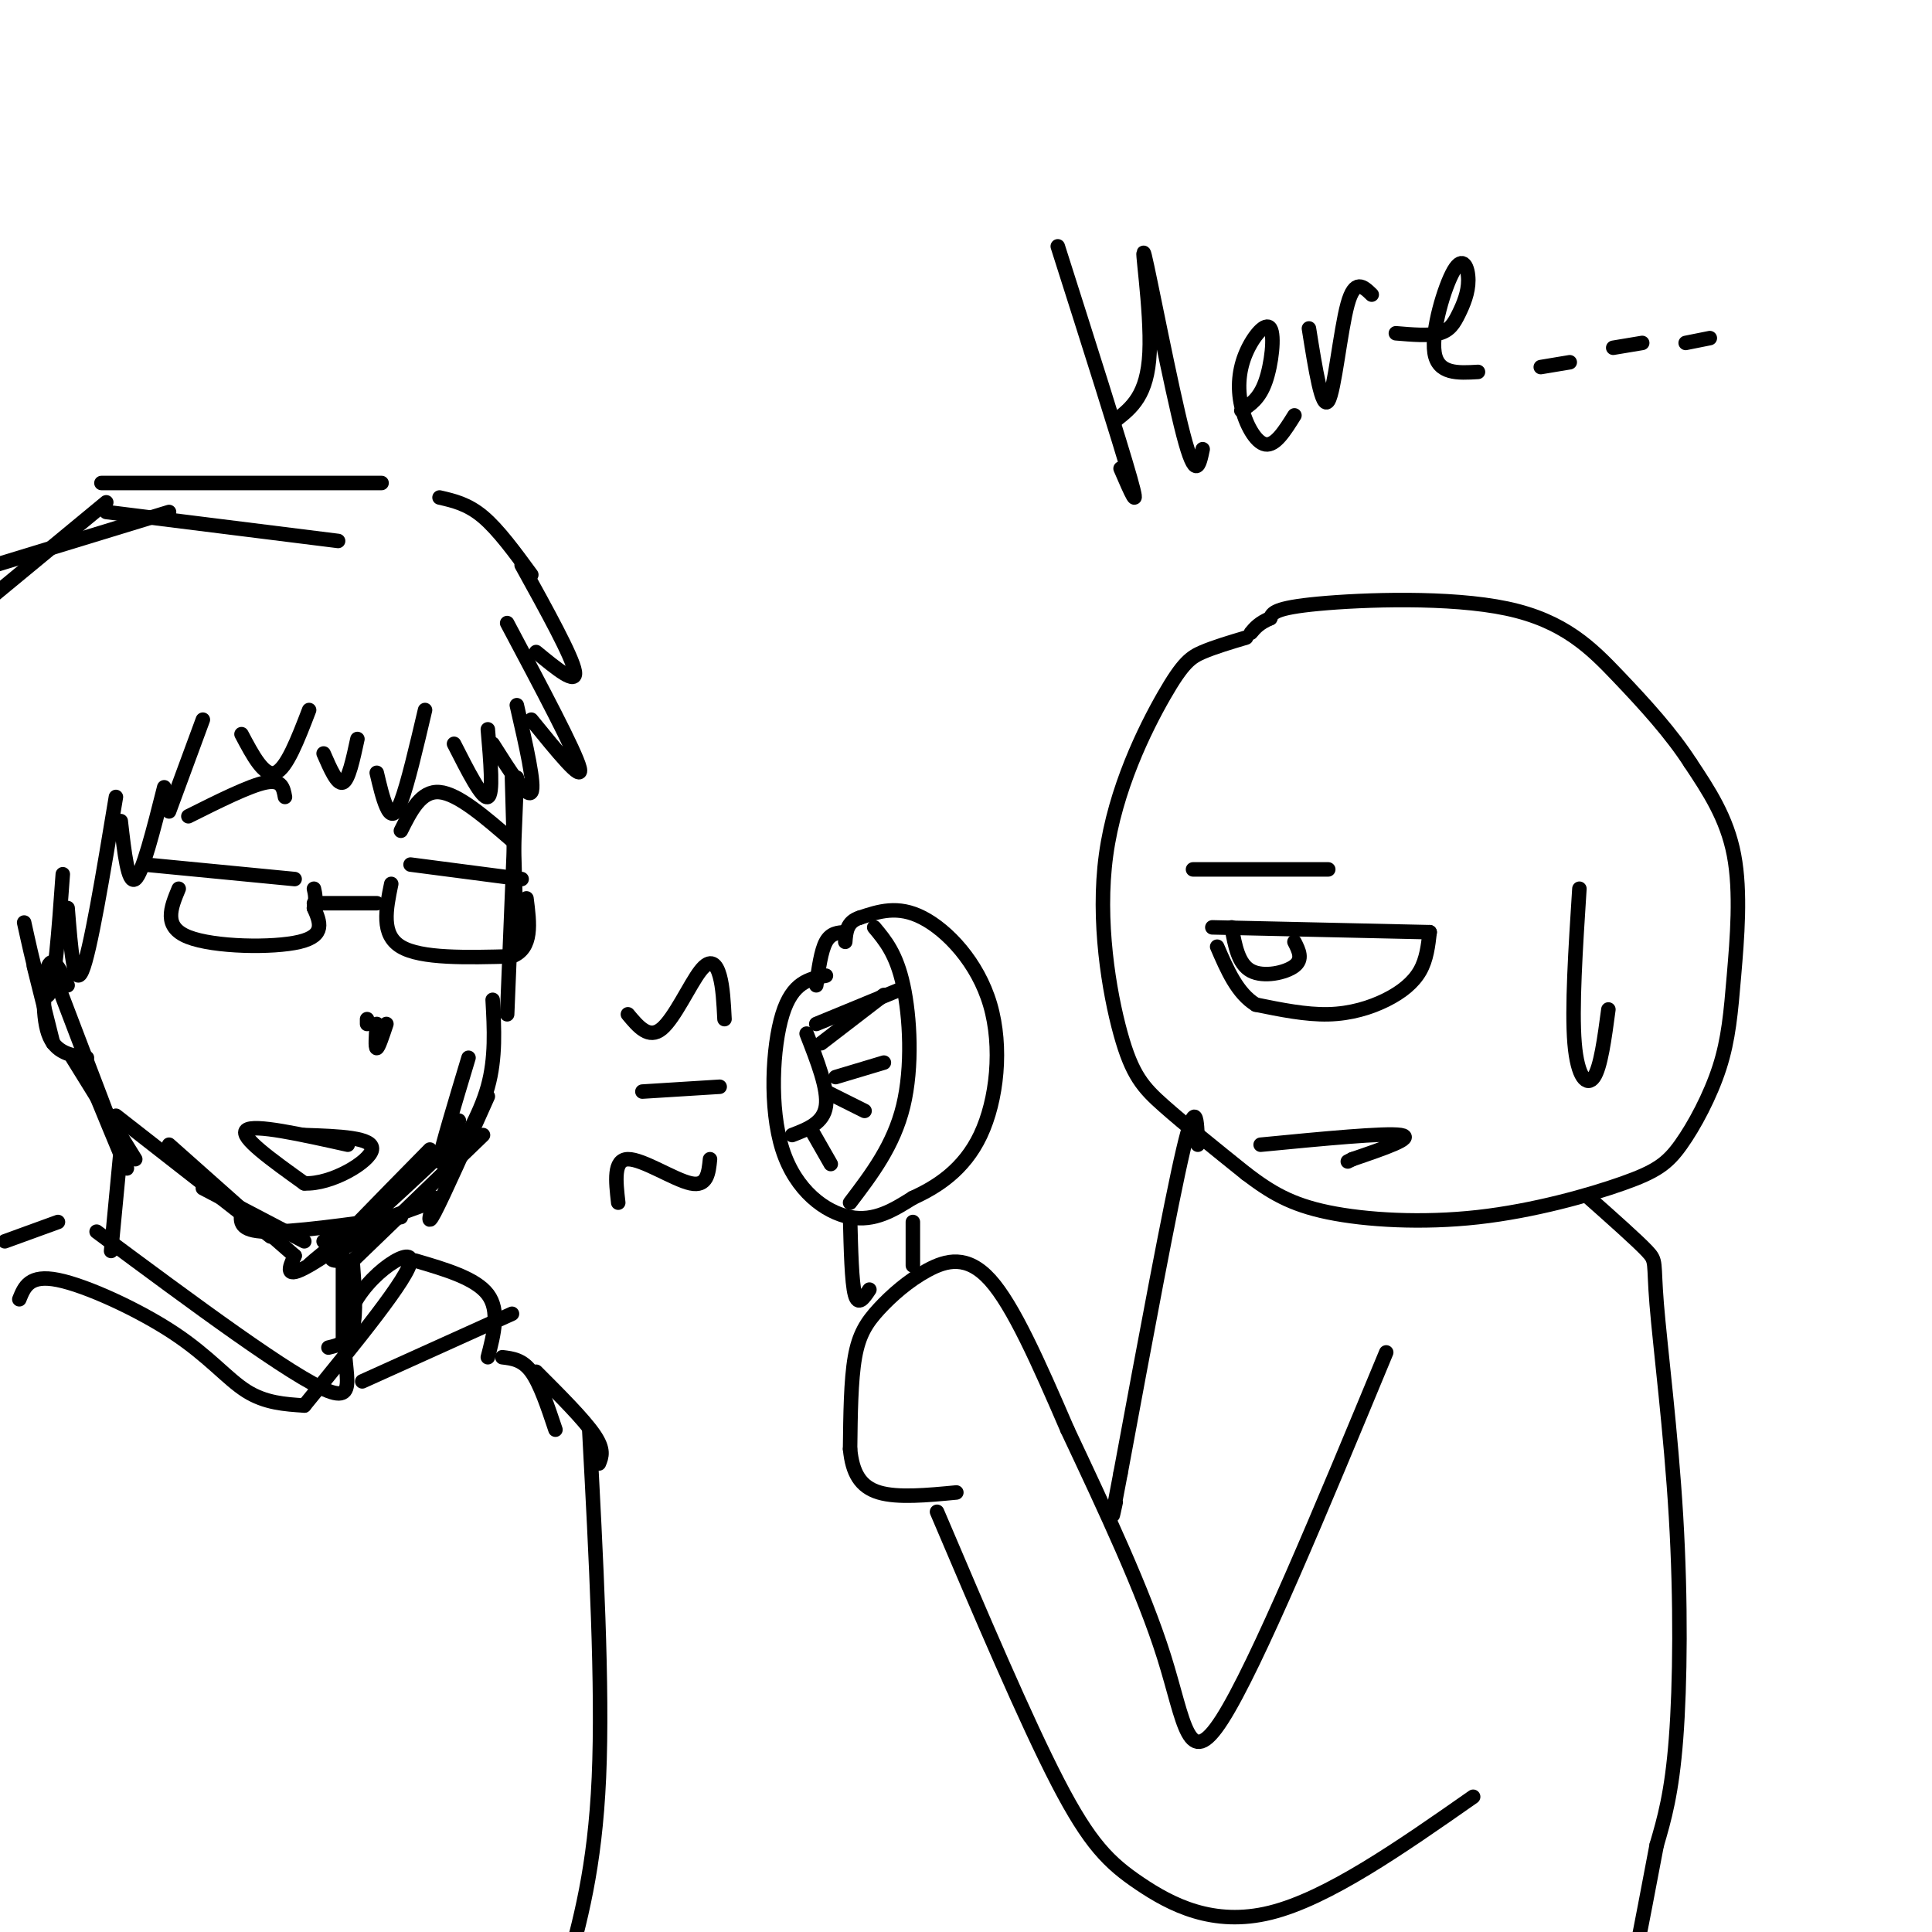 <svg viewBox='0 0 400 400' version='1.1' xmlns='http://www.w3.org/2000/svg' xmlns:xlink='http://www.w3.org/1999/xlink'><g fill='none' stroke='rgb(0,0,0)' stroke-width='3' stroke-linecap='round' stroke-linejoin='round'><path d='M258,132c-3.274,0.976 -6.549,1.951 -9,3c-2.451,1.049 -4.079,2.171 -8,9c-3.921,6.829 -10.133,19.367 -12,33c-1.867,13.633 0.613,28.363 3,37c2.387,8.637 4.682,11.182 9,15c4.318,3.818 10.659,8.909 17,14'/><path d='M258,243c5.043,3.824 9.151,6.383 17,8c7.849,1.617 19.440,2.293 31,1c11.560,-1.293 23.090,-4.554 30,-7c6.910,-2.446 9.200,-4.078 12,-8c2.800,-3.922 6.111,-10.134 8,-16c1.889,-5.866 2.355,-11.387 3,-19c0.645,-7.613 1.470,-17.318 0,-25c-1.470,-7.682 -5.235,-13.341 -9,-19'/><path d='M350,158c-3.986,-6.193 -9.450,-12.175 -15,-18c-5.550,-5.825 -11.187,-11.491 -23,-14c-11.813,-2.509 -29.804,-1.860 -39,-1c-9.196,0.860 -9.598,1.930 -10,3'/><path d='M263,128c-2.333,1.000 -3.167,2.000 -4,3'/><path d='M251,192c0.000,0.000 45.000,1.000 45,1'/><path d='M296,193c-0.321,2.804 -0.643,5.607 -2,8c-1.357,2.393 -3.750,4.375 -7,6c-3.250,1.625 -7.357,2.893 -12,3c-4.643,0.107 -9.821,-0.946 -15,-2'/><path d='M260,208c-3.833,-2.333 -5.917,-7.167 -8,-12'/><path d='M255,192c0.689,3.800 1.378,7.600 4,9c2.622,1.400 7.178,0.400 9,-1c1.822,-1.400 0.911,-3.200 0,-5'/><path d='M247,180c0.000,0.000 28.000,0.000 28,0'/><path d='M261,237c12.917,-1.250 25.833,-2.500 29,-2c3.167,0.500 -3.417,2.750 -10,5'/><path d='M280,240c-1.667,0.833 -0.833,0.417 0,0'/><path d='M327,184c-0.800,12.422 -1.600,24.844 -1,32c0.600,7.156 2.600,9.044 4,7c1.400,-2.044 2.200,-8.022 3,-14'/><path d='M329,248c4.960,4.405 9.920,8.810 12,11c2.080,2.190 1.279,2.164 2,11c0.721,8.836 2.963,26.533 4,44c1.037,17.467 0.868,34.705 0,46c-0.868,11.295 -2.434,16.648 -4,22'/><path d='M343,382c-1.500,8.000 -3.250,17.000 -5,26'/><path d='M287,280c-13.467,32.489 -26.933,64.978 -34,76c-7.067,11.022 -7.733,0.578 -12,-13c-4.267,-13.578 -12.133,-30.289 -20,-47'/><path d='M221,296c-6.071,-14.068 -11.248,-25.736 -16,-31c-4.752,-5.264 -9.078,-4.122 -13,-2c-3.922,2.122 -7.441,5.225 -10,8c-2.559,2.775 -4.160,5.221 -5,10c-0.840,4.779 -0.920,11.889 -1,19'/><path d='M176,300c0.467,4.956 2.133,7.844 6,9c3.867,1.156 9.933,0.578 16,0'/><path d='M194,313c9.196,21.613 18.393,43.226 25,56c6.607,12.774 10.625,16.708 17,21c6.375,4.292 15.107,8.940 27,6c11.893,-2.940 26.946,-13.470 42,-24'/><path d='M176,252c0.167,6.750 0.333,13.500 1,16c0.667,2.500 1.833,0.750 3,-1'/><path d='M189,253c0.000,0.000 0.000,9.000 0,9'/><path d='M171,202c-3.464,0.655 -6.929,1.310 -9,8c-2.071,6.690 -2.750,19.417 0,28c2.750,8.583 8.929,13.024 14,14c5.071,0.976 9.036,-1.512 13,-4'/><path d='M189,248c4.879,-2.214 10.576,-5.748 14,-13c3.424,-7.252 4.576,-18.222 2,-27c-2.576,-8.778 -8.879,-15.365 -14,-18c-5.121,-2.635 -9.061,-1.317 -13,0'/><path d='M178,190c-2.667,0.833 -2.833,2.917 -3,5'/><path d='M181,192c2.289,2.733 4.578,5.467 6,12c1.422,6.533 1.978,16.867 0,25c-1.978,8.133 -6.489,14.067 -11,20'/><path d='M169,212c0.000,0.000 17.000,-7.000 17,-7'/><path d='M173,223c0.000,0.000 10.000,-3.000 10,-3'/><path d='M167,214c2.250,5.750 4.500,11.500 4,15c-0.500,3.500 -3.750,4.750 -7,6'/><path d='M168,234c0.000,0.000 4.000,7.000 4,7'/><path d='M171,226c0.000,0.000 8.000,4.000 8,4'/><path d='M170,216c0.000,0.000 13.000,-10.000 13,-10'/><path d='M169,204c0.500,-3.583 1.000,-7.167 2,-9c1.000,-1.833 2.500,-1.917 4,-2'/><path d='M150,211c-0.167,-3.315 -0.333,-6.631 -1,-9c-0.667,-2.369 -1.833,-3.792 -4,-1c-2.167,2.792 -5.333,9.798 -8,12c-2.667,2.202 -4.833,-0.399 -7,-3'/><path d='M149,225c0.000,0.000 -16.000,1.000 -16,1'/><path d='M147,240c-0.289,2.867 -0.578,5.733 -4,5c-3.422,-0.733 -9.978,-5.067 -13,-5c-3.022,0.067 -2.511,4.533 -2,9'/><path d='M248,237c-0.167,-5.167 -0.333,-10.333 -3,1c-2.667,11.333 -7.833,39.167 -13,67'/><path d='M232,305c-2.333,12.167 -1.667,9.083 -1,6'/><path d='M219,51c6.417,20.167 12.833,40.333 15,48c2.167,7.667 0.083,2.833 -2,-2'/><path d='M231,87c3.286,-2.571 6.571,-5.143 7,-14c0.429,-8.857 -2.000,-24.000 -1,-20c1.000,4.000 5.429,27.143 8,37c2.571,9.857 3.286,6.429 4,3'/><path d='M257,85c1.865,-1.208 3.729,-2.416 5,-6c1.271,-3.584 1.948,-9.543 1,-11c-0.948,-1.457 -3.522,1.589 -5,5c-1.478,3.411 -1.859,7.188 -1,11c0.859,3.812 2.960,7.661 5,8c2.040,0.339 4.020,-2.830 6,-6'/><path d='M271,68c1.356,8.511 2.711,17.022 4,15c1.289,-2.022 2.511,-14.578 4,-20c1.489,-5.422 3.244,-3.711 5,-2'/><path d='M289,69c3.424,0.291 6.847,0.583 9,0c2.153,-0.583 3.035,-2.040 4,-4c0.965,-1.960 2.011,-4.422 2,-7c-0.011,-2.578 -1.080,-5.271 -3,-2c-1.920,3.271 -4.691,12.506 -4,17c0.691,4.494 4.846,4.247 9,4'/><path d='M319,76c0.000,0.000 6.000,-1.000 6,-1'/><path d='M334,72c0.000,0.000 6.000,-1.000 6,-1'/><path d='M349,71c0.000,0.000 5.000,-1.000 5,-1'/><path d='M106,161c0.417,14.833 0.833,29.667 1,34c0.167,4.333 0.083,-1.833 0,-8'/><path d='M107,161c0.000,0.000 -2.000,49.000 -2,49'/><path d='M97,219c-2.833,9.417 -5.667,18.833 -6,21c-0.333,2.167 1.833,-2.917 4,-8'/><path d='M101,227c-4.583,10.250 -9.167,20.500 -11,24c-1.833,3.500 -0.917,0.250 0,-3'/><path d='M79,254c-4.417,2.417 -8.833,4.833 -10,6c-1.167,1.167 0.917,1.083 3,1'/><path d='M67,257c0.000,0.000 22.000,-8.000 22,-8'/><path d='M63,257c0.000,0.000 -21.000,-11.000 -21,-11'/><path d='M12,204c6.333,16.583 12.667,33.167 14,37c1.333,3.833 -2.333,-5.083 -6,-14'/><path d='M15,219c0.000,0.000 13.000,21.000 13,21'/><path d='M76,211c0.000,0.000 0.000,1.000 0,1'/><path d='M37,184c-1.644,3.956 -3.289,7.911 2,10c5.289,2.089 17.511,2.311 23,1c5.489,-1.311 4.244,-4.156 3,-7'/><path d='M65,188c0.500,-1.833 0.250,-2.917 0,-4'/><path d='M65,187c0.000,0.000 13.000,0.000 13,0'/><path d='M81,183c-1.083,5.250 -2.167,10.500 2,13c4.167,2.500 13.583,2.250 23,2'/><path d='M106,198c4.333,-1.667 3.667,-6.833 3,-12'/><path d='M85,179c0.000,0.000 23.000,3.000 23,3'/><path d='M61,182c0.000,0.000 -31.000,-3.000 -31,-3'/><path d='M39,169c6.333,-3.167 12.667,-6.333 16,-7c3.333,-0.667 3.667,1.167 4,3'/><path d='M83,172c2.083,-4.167 4.167,-8.333 8,-8c3.833,0.333 9.417,5.167 15,10'/><path d='M22,104c0.000,0.000 -23.000,19.000 -23,19'/><path d='M-1,117c0.000,0.000 36.000,-11.000 36,-11'/><path d='M22,106c0.000,0.000 48.000,6.000 48,6'/><path d='M21,100c0.000,0.000 58.000,0.000 58,0'/><path d='M91,103c2.917,0.667 5.833,1.333 9,4c3.167,2.667 6.583,7.333 10,12'/><path d='M108,117c5.250,9.500 10.500,19.000 11,22c0.500,3.000 -3.750,-0.500 -8,-4'/><path d='M105,129c7.083,13.333 14.167,26.667 15,30c0.833,3.333 -4.583,-3.333 -10,-10'/><path d='M107,146c1.917,8.333 3.833,16.667 3,18c-0.833,1.333 -4.417,-4.333 -8,-10'/><path d='M101,151c0.583,6.750 1.167,13.500 0,14c-1.167,0.500 -4.083,-5.250 -7,-11'/><path d='M88,147c-1.822,7.756 -3.644,15.511 -5,19c-1.356,3.489 -2.244,2.711 -3,1c-0.756,-1.711 -1.378,-4.356 -2,-7'/><path d='M74,153c-0.917,4.250 -1.833,8.500 -3,9c-1.167,0.500 -2.583,-2.750 -4,-6'/><path d='M64,147c-2.333,6.083 -4.667,12.167 -7,13c-2.333,0.833 -4.667,-3.583 -7,-8'/><path d='M42,149c0.000,0.000 -7.000,19.000 -7,19'/><path d='M34,163c-2.250,8.917 -4.500,17.833 -6,19c-1.500,1.167 -2.250,-5.417 -3,-12'/><path d='M24,165c-2.667,16.083 -5.333,32.167 -7,36c-1.667,3.833 -2.333,-4.583 -3,-13'/><path d='M13,181c-0.833,11.667 -1.667,23.333 -3,25c-1.333,1.667 -3.167,-6.667 -5,-15'/><path d='M7,200c0.000,0.000 4.000,16.000 4,16'/><path d='M72,237c-9.750,-2.167 -19.500,-4.333 -21,-3c-1.500,1.333 5.250,6.167 12,11'/><path d='M63,245c5.600,0.289 13.600,-4.489 14,-7c0.400,-2.511 -6.800,-2.756 -14,-3'/><path d='M80,212c-0.833,2.500 -1.667,5.000 -2,5c-0.333,0.000 -0.167,-2.500 0,-5'/><path d='M102,207c0.333,6.000 0.667,12.000 -1,18c-1.667,6.000 -5.333,12.000 -9,18'/><path d='M24,231c0.000,0.000 32.000,25.000 32,25'/><path d='M50,251c-0.250,1.917 -0.500,3.833 5,4c5.500,0.167 16.750,-1.417 28,-3'/><path d='M100,235c0.000,0.000 -28.000,27.000 -28,27'/><path d='M89,238c-11.267,11.444 -22.533,22.889 -21,22c1.533,-0.889 15.867,-14.111 20,-18c4.133,-3.889 -1.933,1.556 -8,7'/><path d='M80,249c-6.077,4.876 -17.268,13.565 -16,13c1.268,-0.565 14.995,-10.383 16,-11c1.005,-0.617 -10.713,7.967 -16,11c-5.287,3.033 -4.144,0.517 -3,-2'/><path d='M61,260c-4.833,-4.167 -15.417,-13.583 -26,-23'/><path d='M14,204c-1.511,-3.133 -3.022,-6.267 -4,-4c-0.978,2.267 -1.422,9.933 0,14c1.422,4.067 4.711,4.533 8,5'/><path d='M25,238c0.000,0.000 -2.000,21.000 -2,21'/><path d='M71,261c0.000,7.000 0.000,14.000 0,16c0.000,2.000 0.000,-1.000 0,-4'/><path d='M73,261c0.417,5.500 0.833,11.000 0,14c-0.833,3.000 -2.917,3.500 -5,4'/><path d='M20,255c20.351,15.107 40.702,30.214 48,33c7.298,2.786 1.542,-6.750 4,-15c2.458,-8.250 13.131,-15.214 13,-12c-0.131,3.214 -11.065,16.607 -22,30'/><path d='M63,291c-4.042,-0.262 -8.083,-0.524 -12,-3c-3.917,-2.476 -7.708,-7.167 -15,-12c-7.292,-4.833 -18.083,-9.810 -24,-11c-5.917,-1.190 -6.958,1.405 -8,4'/><path d='M12,253c0.000,0.000 -11.000,4.000 -11,4'/><path d='M75,286c0.000,0.000 31.000,-14.000 31,-14'/><path d='M86,261c6.250,1.833 12.500,3.667 15,7c2.500,3.333 1.250,8.167 0,13'/><path d='M104,281c2.083,0.250 4.167,0.500 6,3c1.833,2.500 3.417,7.250 5,12'/><path d='M111,284c4.917,4.917 9.833,9.833 12,13c2.167,3.167 1.583,4.583 1,6'/><path d='M122,296c1.417,26.583 2.833,53.167 2,72c-0.833,18.833 -3.917,29.917 -7,41'/></g>
</svg>
